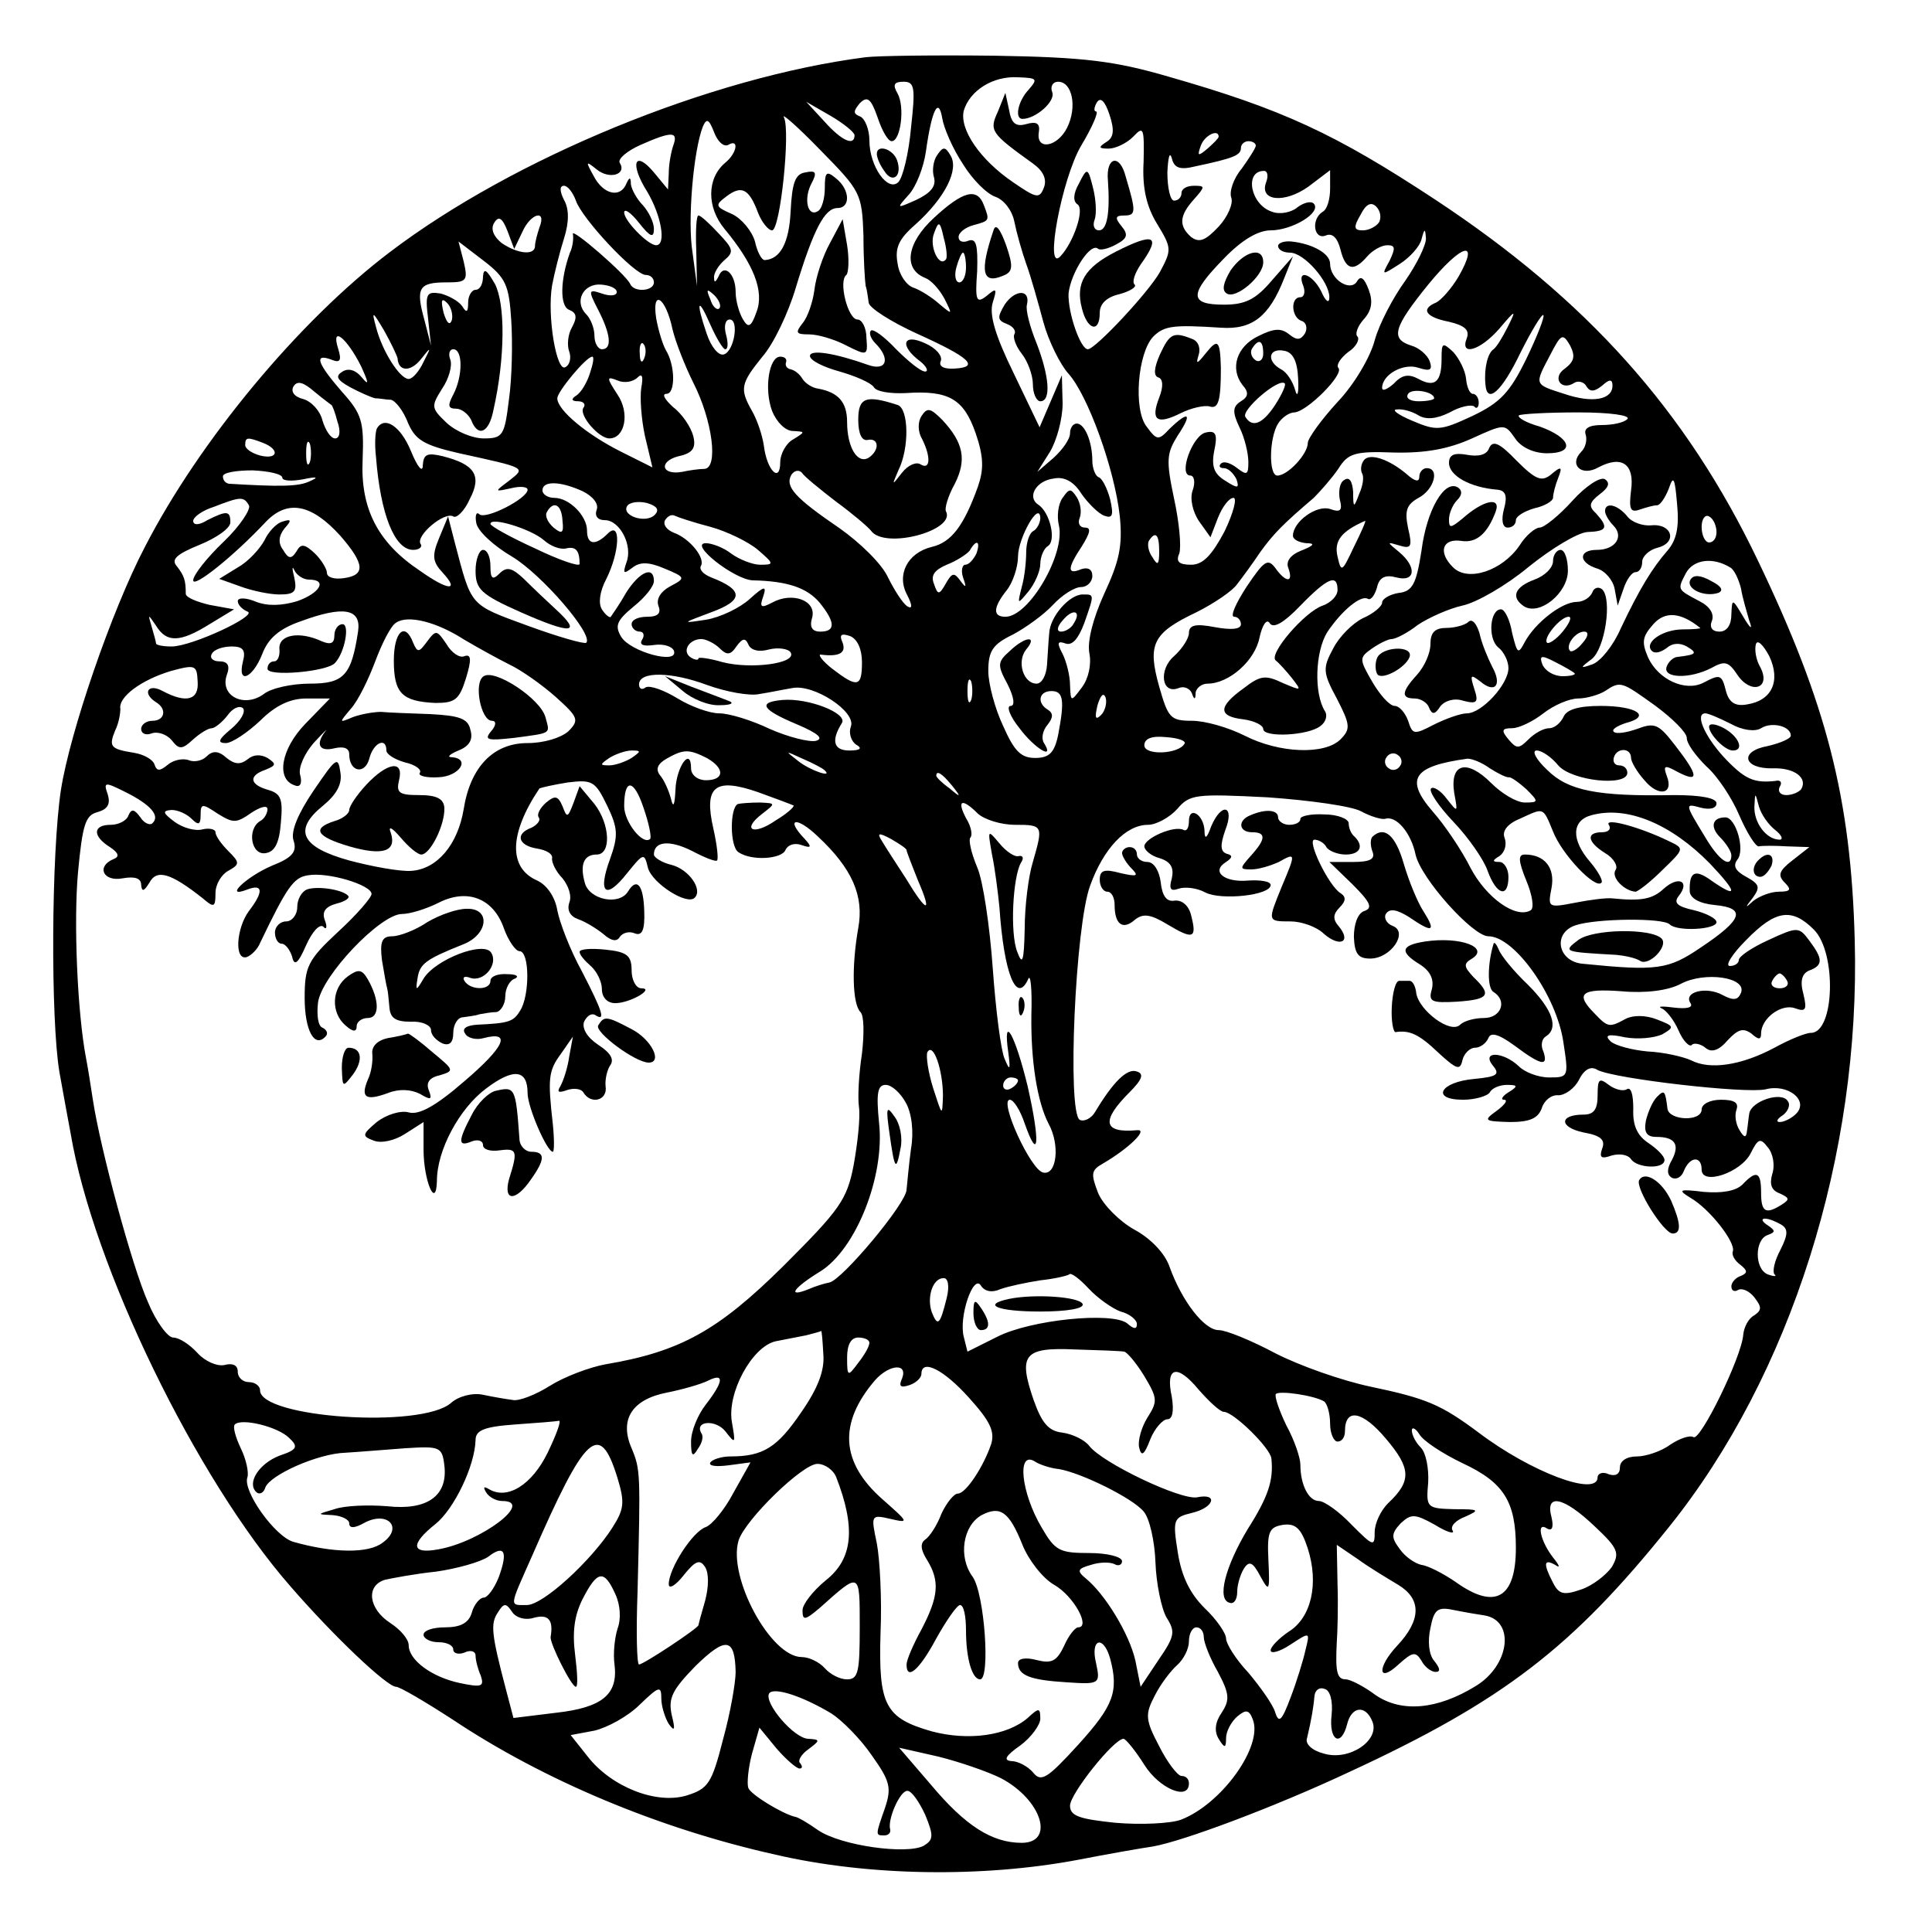 <?xml version="1.0" standalone="no"?>
<!DOCTYPE svg PUBLIC "-//W3C//DTD SVG 20010904//EN"
 "http://www.w3.org/TR/2001/REC-SVG-20010904/DTD/svg10.dtd">
<svg version="1.0" xmlns="http://www.w3.org/2000/svg"
 width="260pt" height="260pt" viewBox="0 0 260 260"
 preserveAspectRatio="xMidYMid meet">
<g transform="translate(0,260) scale(0.1,-0.1)"
fill="#000000" stroke="none">
<path d="M1165 2523 c-210 -27 -474 -136 -640 -262 -123 -93 -257 -255 -330
-397 -45 -86 -101 -250 -113 -327 -13 -85 -14 -309 -2 -380 6 -34 13 -71 15
-82 30 -179 169 -465 296 -610 59 -68 130 -135 142 -135 5 0 39 -20 76 -44
123 -82 278 -147 435 -182 125 -29 278 -31 406 -7 41 8 87 16 101 18 41 7 166
54 264 100 208 96 301 168 431 330 164 204 258 501 250 790 -5 191 -38 318
-130 510 -97 203 -231 352 -434 486 -135 89 -206 122 -360 166 -72 21 -113 26
-232 28 -80 1 -158 0 -175 -2z m219 -44 c-14 -15 -19 -39 -8 -39 18 0 45 24
40 36 -3 8 1 14 8 14 19 0 26 -34 12 -62 -13 -26 -42 -31 -38 -6 2 12 -3 15
-17 11 -14 -4 -20 1 -23 19 l-5 23 -10 -25 c-12 -26 -10 -29 47 -70 14 -10 19
-21 15 -32 -6 -16 -10 -15 -42 7 -44 30 -72 71 -66 96 8 27 39 47 73 45 26 -1
27 -2 14 -17z m-158 -51 c-3 -34 -11 -67 -17 -73 -14 -14 -39 21 -39 56 0 15
-6 29 -12 32 -10 4 -10 7 -1 18 10 10 15 7 24 -19 6 -18 14 -32 19 -32 12 0
18 46 8 64 -7 12 -5 16 8 16 15 0 16 -8 10 -62z m263 -19 c-11 -7 -11 -9 3 -9
9 0 24 7 33 16 14 15 15 12 14 -34 -2 -35 4 -60 18 -83 20 -33 20 -35 4 -65
-15 -27 -87 -104 -97 -104 -10 0 -27 49 -26 75 3 28 30 70 40 60 3 -2 13 0 24
6 15 8 17 13 7 25 -9 11 -8 14 4 14 16 0 16 5 2 52 -8 32 -27 27 -24 -5 3 -43
-1 -67 -12 -67 -6 0 -9 6 -6 14 3 8 2 27 -2 43 -7 28 -8 28 -19 6 -8 -14 -8
-24 -2 -28 10 -6 -5 -51 -23 -70 -22 -23 2 105 28 149 15 25 24 46 20 46 -3 0
-3 5 1 12 5 8 11 2 17 -16 7 -21 6 -31 -4 -37z m-339 9 c0 -15 -17 -8 -41 19
l-24 26 33 -19 c17 -10 32 -22 32 -26z m146 -39 c13 -21 32 -40 44 -44 11 -4
22 -18 25 -33 3 -15 10 -40 16 -57 6 -16 16 -52 23 -78 7 -26 23 -58 34 -70
26 -29 62 -128 69 -192 4 -40 -1 -61 -21 -104 -15 -33 -23 -64 -20 -80 3 -15
-1 -34 -10 -46 -15 -20 -15 -20 -16 3 0 13 -5 32 -10 42 -8 15 -7 18 4 14 9
-3 17 6 25 27 14 40 14 39 -2 39 -18 0 -44 -30 -45 -52 -1 -10 -2 -29 -3 -43
-1 -14 -7 -25 -14 -25 -18 0 -27 30 -14 46 16 19 -1 18 -22 -2 -17 -15 -17
-19 -3 -45 9 -18 10 -29 4 -29 -6 0 -1 -14 12 -30 20 -27 48 -44 33 -20 -4 6
-2 17 5 25 7 9 8 15 0 20 -15 9 -12 25 5 25 16 0 18 -12 9 -59 -5 -24 -12 -31
-31 -31 -19 0 -28 9 -43 43 -11 23 -20 57 -20 74 0 27 6 36 33 49 17 9 42 27
54 40 12 13 29 24 38 24 8 0 15 7 15 15 0 9 -6 12 -15 9 -19 -8 -19 1 1 31 11
18 13 25 4 25 -7 0 -10 6 -7 13 3 8 1 20 -4 28 -8 12 -10 12 -19 -1 -6 -8 -8
-25 -5 -37 9 -38 -40 -123 -72 -123 -17 0 -17 12 2 36 8 10 15 31 15 45 0 25
29 76 30 52 0 -6 -4 -15 -10 -18 -5 -3 -9 -16 -9 -28 0 -12 -2 -33 -6 -47 -6
-24 -6 -24 9 -6 9 11 16 28 16 37 0 10 5 21 10 24 12 7 3 46 -13 56 -15 10 -3
32 21 35 14 3 27 -4 37 -20 9 -13 23 -27 31 -30 11 -4 13 0 8 22 -4 15 -11 29
-16 30 -4 2 -8 12 -8 22 0 25 -10 50 -21 50 -5 0 -9 -6 -9 -13 0 -8 -10 -22
-22 -33 l-22 -19 17 27 c9 15 17 44 17 65 l-1 38 -15 -35 -15 -35 -35 73 c-25
51 -33 79 -28 95 6 19 5 20 -8 9 -14 -11 -16 -7 -13 33 1 35 -1 45 -12 41 -7
-3 -13 -1 -13 5 0 6 9 13 20 16 22 6 22 6 14 27 -9 24 -28 19 -67 -17 -37 -34
-42 -69 -12 -81 8 -3 19 -15 26 -28 11 -22 11 -22 -7 -7 -10 9 -26 19 -35 22
-9 3 -19 17 -21 32 -4 21 1 33 24 53 40 36 59 74 47 93 -7 12 -10 12 -18 0 -5
-7 -7 -21 -4 -30 3 -12 -5 -21 -24 -30 -27 -12 -27 -12 -10 7 10 11 20 37 23
58 8 57 17 74 22 45 2 -13 14 -41 28 -62z m-134 -96 c0 -32 2 -62 3 -68 2 -5
3 -16 4 -22 0 -7 30 -26 65 -42 71 -32 85 -45 51 -47 -15 -1 -22 3 -19 10 3 7
-7 18 -21 24 -30 14 -35 -3 -7 -24 9 -7 12 -14 7 -14 -6 0 -23 14 -39 30 -16
17 -31 28 -34 25 -3 -3 0 -11 6 -17 21 -21 15 -38 -10 -29 -45 16 -78 21 -78
12 0 -6 18 -15 40 -21 21 -6 42 -15 46 -21 3 -6 22 -9 43 -8 58 4 78 -8 94
-54 11 -32 11 -49 3 -72 -19 -53 -36 -75 -62 -81 -33 -8 -48 -38 -33 -65 7
-14 7 -19 0 -15 -6 4 -17 21 -26 39 -8 18 -38 47 -65 66 -60 41 -74 56 -65 72
4 6 10 7 14 3 3 -5 24 -22 46 -39 22 -16 43 -34 47 -39 18 -26 115 0 101 26
-2 4 3 21 12 37 16 32 12 55 -17 86 -16 16 -20 17 -28 5 -5 -8 -5 -21 1 -31
12 -24 11 -42 -2 -34 -6 4 -17 -1 -25 -11 -14 -18 -14 -18 -5 3 15 30 14 83
-1 88 -43 14 -53 10 -53 -20 0 -19 5 -29 13 -27 15 3 16 -14 1 -24 -15 -9 -29
14 -29 48 0 27 -12 40 -39 45 -8 1 -17 7 -21 13 -4 7 -11 12 -16 13 -5 1 -8 5
-6 10 1 4 -2 7 -8 7 -15 0 -22 -43 -11 -73 6 -15 18 -27 28 -27 17 -1 17 -1 1
-11 -10 -5 -18 -20 -18 -31 0 -29 -18 -11 -22 22 -2 14 -9 35 -16 47 -17 30
-15 37 14 73 15 17 35 59 45 93 24 79 39 107 56 107 18 0 17 25 -2 40 -13 11
-15 8 -15 -13 0 -14 -4 -28 -9 -31 -14 -9 -20 16 -9 37 8 15 6 18 -8 15 -14
-2 -18 -14 -20 -52 -2 -43 -14 -65 -35 -66 -4 0 -10 11 -13 25 -4 14 -18 31
-31 37 -23 10 -23 12 -7 24 20 15 30 10 42 -22 5 -13 14 -24 19 -24 11 0 25
134 16 152 -4 7 18 -12 49 -44 54 -55 56 -58 58 -115z m-182 122 c15 9 12 -11
-4 -24 -25 -21 -25 -60 -1 -89 39 -47 54 -84 43 -112 -7 -20 -11 -22 -18 -10
-5 8 -10 25 -10 37 0 25 -16 39 -23 21 -4 -8 -6 -9 -6 -2 -1 6 6 17 14 24 13
11 12 15 -8 36 -12 13 -24 24 -27 24 -3 0 -4 -21 -3 -47 l1 -48 -6 45 c-7 42
1 137 14 170 5 11 8 10 15 -8 5 -13 13 -20 19 -17z m-74 -1 c-3 -9 -6 -25 -6
-37 l-1 -22 -19 23 c-26 31 -33 12 -9 -26 19 -32 26 -72 12 -72 -11 0 -43 33
-43 44 0 6 9 0 20 -14 15 -19 20 -21 20 -8 0 9 -7 23 -15 32 -8 8 -15 21 -16
28 0 10 -2 10 -6 1 -8 -20 -31 -15 -44 10 -11 20 -11 21 4 9 17 -14 41 -7 31
9 -3 5 10 16 28 24 43 19 51 18 44 -1z m734 12 c0 -2 -7 -9 -15 -16 -13 -11
-14 -10 -9 4 5 14 24 23 24 12z m50 -12 c0 -3 -9 -17 -19 -31 -11 -13 -17 -31
-14 -39 3 -8 -5 -26 -17 -39 -18 -19 -26 -22 -37 -14 -17 15 -16 29 4 51 15
17 15 18 0 18 -10 0 -17 -4 -17 -10 0 -5 -4 -10 -10 -10 -5 0 -9 17 -9 38 1
20 3 29 6 19 3 -13 11 -16 31 -11 52 11 62 15 62 25 0 5 5 9 10 9 6 0 10 -3
10 -6z m14 -49 c-10 -26 25 -29 57 -6 l29 22 0 -25 c0 -14 -4 -28 -10 -31 -16
-10 -12 -38 4 -32 9 4 16 -3 20 -19 7 -28 18 -30 36 -9 7 8 19 15 27 15 11 0
11 -4 3 -21 -11 -20 -11 -20 14 -4 14 9 27 24 29 33 4 15 5 15 6 1 0 -9 -12
-34 -28 -57 -16 -22 -35 -58 -41 -80 -6 -23 -28 -60 -50 -83 -22 -24 -40 -49
-40 -55 0 -15 -27 -44 -41 -44 -12 0 -11 51 1 70 5 8 15 15 22 15 17 1 68 52
59 60 -3 4 3 13 13 21 11 7 16 17 13 21 -4 3 0 14 8 23 11 12 13 24 7 40 -6
16 -11 20 -16 11 -9 -14 -36 3 -36 24 0 14 -24 27 -52 30 -10 1 -18 -2 -18 -6
0 -5 7 -9 16 -9 19 0 53 -39 53 -60 0 -9 -5 -6 -11 8 -12 24 -34 31 -24 7 3
-8 1 -15 -4 -15 -14 0 -12 -28 2 -32 6 -2 8 -10 4 -17 -6 -9 -11 -9 -21 -1
-11 9 -21 8 -41 -2 -30 -14 -39 -44 -22 -66 9 -10 8 -16 -2 -22 -11 -7 -12
-14 -2 -35 7 -14 12 -35 12 -47 0 -17 -2 -18 -15 -8 -9 7 -18 10 -22 6 -3 -3
-2 -6 4 -6 6 0 13 -7 17 -15 4 -12 2 -13 -15 -2 -15 9 -19 19 -15 40 5 23 2
28 -11 25 -18 -3 -38 -58 -21 -58 5 0 7 -9 3 -20 -4 -11 0 -29 9 -42 l15 -21
10 26 c6 15 15 27 21 27 5 0 0 -20 -12 -45 -17 -32 -29 -45 -45 -45 -16 0 -21
4 -16 15 3 9 0 42 -7 74 -11 52 -10 61 5 85 20 30 15 34 -11 9 -15 -16 -17
-16 -31 3 -18 23 -12 99 9 121 15 15 28 16 91 12 42 -3 65 15 85 66 l12 30
-28 -32 c-22 -26 -36 -33 -65 -33 -47 0 -47 14 0 62 24 25 46 38 63 38 29 0
69 24 58 36 -4 4 -14 1 -22 -5 -8 -7 -24 -10 -34 -6 -29 9 -38 55 -11 55 5 0
6 -7 3 -15z m-929 -25 c8 -24 79 -100 94 -100 6 0 11 -4 11 -10 0 -12 -27 -14
-32 -2 -6 13 -80 77 -77 67 1 -5 0 -17 -4 -25 -13 -36 -14 -72 -1 -77 10 -4
11 -10 4 -23 -6 -10 -7 -25 -4 -33 3 -8 1 -18 -5 -21 -12 -8 -25 69 -18 110 3
16 10 44 16 63 7 22 7 40 0 52 -6 12 -6 19 0 19 5 0 12 -9 16 -20z m1081 -29
c-4 -6 -14 -11 -22 -11 -12 0 -13 4 -3 21 7 14 14 18 21 11 6 -6 7 -15 4 -21z
m-1153 -13 c11 25 33 31 23 6 -3 -9 -6 -20 -6 -25 0 -13 -23 -11 -45 4 -11 9
-15 19 -10 27 6 10 11 7 18 -11 l9 -24 11 23z m570 -37 c-9 -12 -23 18 -16 35
6 17 8 17 13 -6 4 -14 5 -27 3 -29z m-585 -82 c2 -30 1 -78 -3 -106 -6 -49 -8
-53 -34 -53 -15 0 -37 9 -50 21 -21 20 -21 22 -6 46 9 13 14 31 11 39 -3 8 -1
14 4 14 13 0 13 -36 0 -61 -8 -15 -7 -19 4 -19 7 0 16 -7 20 -15 9 -24 24 -18
30 13 16 71 16 143 2 170 -11 19 -15 22 -16 10 0 -10 -4 -18 -10 -18 -5 0 -10
-8 -10 -17 0 -13 -2 -15 -8 -5 -5 7 -18 14 -29 17 -19 3 -21 0 -17 -33 l4 -37
-9 35 c-12 43 -7 50 30 50 27 0 29 2 23 28 l-7 27 34 -26 c30 -23 34 -33 37
-80z m1275 59 c-10 -17 -24 -32 -30 -35 -22 -9 -14 -20 17 -26 21 -5 28 -11
24 -22 -10 -25 18 -17 44 13 22 26 23 26 11 2 -7 -14 -15 -27 -19 -30 -8 -5
-13 -26 -11 -47 2 -28 22 -10 47 42 15 30 29 53 31 51 2 -2 -8 -28 -23 -59
-22 -45 -35 -59 -73 -77 -43 -20 -48 -20 -81 -6 -19 8 -28 15 -20 15 8 1 21
-3 29 -8 10 -6 24 -5 42 4 14 8 29 11 33 8 3 -4 6 -1 6 5 0 7 -4 12 -8 12 -4
0 -8 9 -9 20 -1 11 -9 27 -17 36 -15 14 -16 13 -16 -9 0 -31 -9 -39 -31 -27
-13 7 -22 6 -33 -6 -9 -8 -16 -11 -16 -6 0 18 29 34 49 27 16 -5 19 -3 15 9
-3 8 -14 18 -25 21 -28 9 -24 24 23 82 45 55 70 62 41 11z m-663 12 c0 -11 -4
-20 -9 -20 -5 0 -7 9 -4 20 3 11 7 20 9 20 2 0 4 -9 4 -20z m-470 -33 c0 -5
-9 -6 -20 -2 -18 6 -19 5 -5 -22 17 -33 19 -53 5 -53 -5 0 -10 8 -10 18 0 10
-5 23 -11 29 -17 17 -4 42 20 40 12 -1 21 -5 21 -10z m138 -22 c-3 -3 -9 2
-12 12 -6 14 -5 15 5 6 7 -7 10 -15 7 -18z m-360 -16 c-3 -8 -7 -3 -11 10 -4
17 -3 21 5 13 5 -5 8 -16 6 -23z m297 -12 c4 -17 17 -50 28 -72 26 -51 34
-115 15 -116 -7 0 -21 -2 -30 -4 -28 -5 -32 14 -5 21 19 4 24 11 20 27 -3 12
-15 30 -27 39 -11 10 -16 18 -9 18 12 0 12 38 -1 59 -4 7 -10 26 -13 43 -6 40
13 28 22 -15z m71 -27 c4 0 4 9 1 20 -3 11 -1 20 5 20 13 0 6 -43 -8 -47 -7
-2 -17 10 -23 28 -15 44 -12 51 5 12 8 -18 17 -33 20 -33z m-441 -12 c1 -18
17 -19 31 -2 14 18 15 18 4 -3 -6 -13 -15 -23 -20 -23 -12 0 -36 38 -44 70 -6
22 -5 22 11 -5 9 -16 17 -33 18 -37z m-49 -11 c10 -22 11 -27 1 -15 -8 10 -18
13 -26 8 -10 -6 -8 -11 10 -21 13 -7 29 -14 34 -15 6 0 15 -2 21 -2 6 -1 17
-15 23 -31 10 -23 21 -30 69 -41 91 -20 90 -19 67 -37 -20 -15 -20 -15 3 -10
12 3 22 2 22 -2 0 -12 -57 -41 -65 -33 -4 4 -6 -2 -4 -12 2 -11 24 -31 48 -45
40 -24 110 -105 100 -116 -3 -2 -38 8 -79 23 -79 29 -75 25 -98 112 l-9 35
-12 -29 c-10 -24 -9 -32 5 -47 23 -25 7 -24 -31 3 -57 38 -80 84 -77 149 2 52
-1 62 -28 92 -33 38 -38 52 -14 43 12 -5 14 -1 9 15 -10 32 12 14 31 -24z
m1620 -3 c-18 -12 -5 -31 13 -19 5 3 13 1 16 -5 5 -8 11 -7 21 1 10 9 14 9 14
0 0 -19 -27 -24 -65 -11 -41 13 -40 12 -19 52 15 29 17 30 27 13 7 -14 6 -21
-7 -31z m-1239 14 c-3 -8 -6 -5 -6 6 -1 11 2 17 5 13 3 -3 4 -12 1 -19z m833
6 c0 -8 -5 -12 -10 -9 -6 4 -8 11 -5 16 9 14 15 11 15 -7z m47 -34 c1 -19 -1
-26 -4 -15 -3 11 -11 24 -19 28 -20 11 -17 29 4 25 12 -2 18 -14 19 -38z
m-953 8 c-4 -13 -12 -26 -18 -30 -8 -5 -7 -8 2 -8 7 0 11 -4 7 -9 -6 -10 21
-41 35 -41 21 0 28 34 11 59 -15 23 -15 25 0 19 9 -4 21 -2 27 4 6 6 8 2 5
-14 -2 -13 0 -42 5 -65 l10 -42 -42 21 c-46 23 -86 56 -86 72 0 9 39 56 47 56
3 0 1 -10 -3 -22z m-348 -43 c1 0 5 -10 8 -22 5 -14 3 -23 -3 -23 -6 0 -13 11
-17 24 -3 13 -15 26 -26 29 -12 3 -17 10 -13 17 5 8 13 6 28 -7 12 -10 23 -18
23 -18z m1270 0 c-17 -26 -31 -31 -40 -16 -6 9 45 53 53 45 2 -2 -4 -15 -13
-29z m214 9 c0 -2 -9 -4 -21 -4 -11 0 -18 4 -14 10 5 8 35 3 35 -6z m260 -28
c-5 -5 -20 -8 -35 -8 -17 0 -24 -5 -21 -13 2 -7 0 -17 -6 -23 -17 -17 0 -34
23 -21 32 17 49 4 44 -31 -3 -25 -1 -30 11 -26 9 3 19 6 24 6 4 0 11 10 16 23
6 18 8 14 11 -22 3 -31 -1 -48 -13 -62 -20 -23 -37 -50 -63 -105 -10 -23 -27
-44 -38 -48 -17 -6 -17 -5 -1 7 18 14 28 81 14 94 -5 4 -11 2 -13 -4 -3 -7
-12 -13 -21 -13 -20 0 -56 -28 -70 -54 -9 -17 -10 -16 -17 12 -3 18 -10 32
-15 32 -15 0 -18 -39 -4 -51 8 -6 14 -19 14 -28 0 -22 -36 -61 -56 -61 -8 0
-28 -7 -44 -15 -27 -14 -29 -14 -35 5 -4 11 -12 20 -18 20 -7 0 -20 15 -30 32
-18 31 -18 33 -1 45 10 7 22 13 27 13 5 0 21 8 35 19 15 10 42 22 60 26 19 4
59 27 89 52 31 25 66 46 79 47 27 1 29 6 12 25 -11 10 -9 15 5 26 12 9 14 15
7 20 -6 4 -26 -9 -44 -29 -18 -20 -38 -36 -44 -36 -6 0 -19 -11 -27 -24 -23
-34 -70 -50 -90 -29 -20 20 -14 39 12 35 20 -3 35 10 46 40 7 20 -17 15 -45
-10 -16 -13 -18 -13 -18 -1 0 8 5 20 11 26 7 7 7 13 1 17 -18 11 -42 -30 -49
-85 -7 -45 -12 -55 -31 -57 -12 -2 -22 -8 -22 -13 0 -5 -12 -15 -26 -21 -14
-7 -32 -25 -40 -41 -14 -26 -14 -32 5 -67 18 -35 19 -41 5 -55 -21 -21 -82
-19 -129 5 -22 11 -53 20 -71 20 -29 0 -32 4 -44 46 -16 57 -9 72 50 100 24
12 49 29 55 38 7 9 21 28 31 43 18 25 31 38 72 73 9 9 24 26 33 39 13 21 22
24 75 22 43 -1 74 5 105 19 44 20 44 20 58 0 8 -12 25 -20 43 -20 39 0 32 21
-10 36 -18 5 -30 12 -28 15 3 2 39 4 80 4 43 0 71 -4 66 -9z m-1836 -32 c23
-9 20 -23 -4 -17 -11 3 -20 9 -20 14 0 11 3 11 24 3z m63 -26 c-3 -7 -5 -2 -5
12 0 14 2 19 5 13 2 -7 2 -19 0 -25z m-37 -21 c0 -4 12 -5 28 -2 19 4 22 3 8
-3 -15 -7 -41 -7 -108 -3 -5 1 -8 5 -8 10 0 5 18 8 40 8 22 -1 40 -5 40 -10z
m404 -18 c14 -7 22 -17 19 -25 -3 -8 1 -14 11 -14 20 0 38 -34 29 -57 -5 -15
-4 -16 8 -7 10 8 22 8 43 -1 29 -12 29 -13 8 -24 -13 -7 -19 -17 -16 -26 4
-10 0 -15 -15 -15 -12 0 -21 -4 -21 -10 0 -5 5 -10 11 -10 5 0 7 -5 3 -11 -4
-7 2 -9 16 -7 13 2 25 -2 27 -8 6 -19 -59 -1 -71 19 -9 15 -6 22 17 41 15 12
27 27 27 34 0 21 -19 13 -37 -15 -9 -16 -19 -30 -21 -33 -1 -2 -7 2 -12 10 -5
8 -3 24 6 41 18 36 20 79 2 61 -17 -17 -28 -15 -28 4 0 20 -24 44 -44 44 -9 0
-16 5 -16 10 0 13 23 13 54 -1z m-449 -19 c3 -5 -12 -28 -34 -49 -23 -22 -41
-45 -41 -52 0 -11 55 33 98 79 29 30 61 24 100 -19 33 -38 34 -53 5 -57 -13
-2 -23 1 -23 7 0 5 -7 17 -16 26 -14 13 -19 14 -25 3 -7 -11 -11 -10 -18 2 -7
9 -6 19 2 29 10 11 9 13 -3 9 -8 -2 -19 -14 -24 -25 -6 -11 -21 -28 -35 -36
l-26 -16 28 -10 c16 -6 40 -11 53 -11 21 0 24 4 20 23 -3 12 -3 16 0 10 3 -7
12 -13 20 -13 25 0 15 -18 -16 -29 -20 -6 -39 -7 -55 -1 -14 6 -25 6 -25 1 0
-5 6 -11 13 -14 15 -5 -75 -47 -102 -47 -12 0 -21 2 -21 4 0 2 -3 13 -6 23 -5
17 -5 17 6 1 14 -23 32 -23 72 2 l33 20 -33 6 c-17 4 -32 10 -32 15 0 18 -2
24 -12 37 -8 9 -1 16 31 29 22 9 41 22 41 30 0 16 -5 16 -31 3 -11 -7 -19 -7
-19 -1 0 5 12 14 28 19 36 14 40 14 47 2z m546 -13 c-12 -12 -45 -1 -37 12 3
5 15 7 27 4 13 -4 17 -9 10 -16z m-124 -8 c2 -17 -1 -18 -12 -9 -8 7 -12 16
-9 21 9 16 20 10 21 -12z m199 -8 c22 -6 51 -20 64 -31 22 -19 22 -20 3 -20
-10 0 -28 7 -39 15 -10 8 -26 14 -34 14 -24 0 38 -49 63 -50 47 -1 73 -10 90
-30 21 -26 22 -39 1 -39 -11 0 -15 6 -11 19 6 23 -27 35 -54 20 -15 -8 -17 -6
-12 8 5 15 2 15 -18 -3 -13 -12 -40 -25 -59 -28 -33 -5 -33 -5 7 10 44 16 44
30 0 47 -10 4 -16 10 -14 15 7 10 -14 37 -36 45 -10 4 -15 11 -12 17 4 6 9 8
13 6 4 -2 25 -9 48 -15z m1354 -7 c0 -8 -4 -14 -10 -14 -5 0 -10 9 -10 21 0
11 5 17 10 14 6 -3 10 -13 10 -21z m-1578 -11 c9 -8 22 -13 30 -11 13 3 18 -3
18 -21 0 -4 -27 5 -60 21 -33 15 -60 30 -60 33 0 10 55 -7 72 -22z m828 -15
c0 -18 -2 -20 -9 -8 -6 8 -7 18 -5 22 9 14 14 9 14 -14z m-246 -3 c-4 -8 -10
-15 -15 -15 -4 0 -6 -8 -3 -17 5 -14 4 -15 -4 -4 -8 11 -11 10 -19 -4 -9 -16
-11 -16 -16 -1 -5 12 1 19 17 26 13 5 27 14 31 19 9 16 15 13 9 -4z m1015 -19
c5 -3 11 -16 14 -28 2 -13 8 -32 11 -43 5 -13 2 -12 -8 5 -15 25 -15 25 -16 3
0 -14 -6 -23 -16 -23 -10 0 -14 6 -10 15 3 9 -3 19 -17 26 -30 16 -30 15 -18
38 10 18 36 22 60 7z m-1847 -85 c-9 -60 -19 -71 -65 -71 -24 0 -52 -6 -62
-14 -26 -19 -59 -3 -50 25 5 13 2 19 -10 19 -9 0 -13 5 -10 10 3 6 15 10 27
10 15 0 19 -5 15 -20 -8 -32 13 -23 26 10 8 21 23 34 52 44 57 21 81 17 77
-13z m963 10 c-3 -6 -11 -11 -17 -11 -6 0 -6 6 2 15 14 17 26 13 15 -4z m843
-6 c2 -1 -9 -2 -23 -2 -28 0 -53 -18 -42 -29 4 -4 12 -2 20 4 8 7 18 7 27 2
15 -9 13 -11 -12 -14 -6 0 -13 -7 -15 -13 -6 -16 31 -17 60 -2 18 10 23 9 35
-9 18 -27 46 -19 31 10 -6 10 -8 24 -6 31 2 7 10 -1 18 -16 16 -34 3 -60 -30
-65 -16 -3 -24 3 -28 17 -6 24 -8 24 -31 12 -24 -12 -60 4 -74 34 -9 21 -8 28
7 45 16 18 37 16 63 -5z m-1663 -16 c17 -10 44 -25 60 -33 17 -8 45 -28 63
-44 30 -27 32 -31 17 -46 -10 -9 -33 -16 -55 -16 -46 0 -77 -32 -86 -89 -8
-48 -36 -81 -71 -83 -15 -1 -53 6 -83 14 -65 18 -76 41 -35 74 18 15 26 29 23
45 -3 22 -6 19 -36 -25 -21 -31 -31 -55 -27 -67 5 -15 -1 -23 -29 -34 -35 -15
-66 -45 -33 -32 21 8 22 -3 2 -29 -17 -23 -20 -67 -3 -62 6 2 15 11 18 19 36
75 45 88 64 91 27 5 86 -13 86 -25 0 -5 -20 -28 -45 -51 -41 -38 -45 -47 -45
-89 0 -43 13 -68 28 -52 4 4 2 9 -4 12 -6 2 -8 17 -6 34 5 36 84 119 113 119
11 0 33 7 49 15 39 20 74 6 88 -34 6 -17 16 -31 21 -31 14 0 14 -60 1 -80 -9
-15 -15 -17 -58 -19 -14 -1 -21 -5 -16 -12 3 -6 15 -9 25 -6 38 10 28 -12 -26
-58 -38 -33 -61 -46 -75 -42 -11 3 -30 -3 -43 -13 -20 -17 -20 -19 -4 -25 10
-4 28 0 42 9 l25 16 0 -37 c0 -42 17 -82 18 -42 0 41 30 97 66 124 37 28 56
26 56 -6 0 -19 26 -79 34 -79 2 0 2 17 0 37 -7 62 -6 72 11 95 l16 23 -5 -27
c-2 -15 -8 -33 -12 -40 -5 -8 -2 -9 9 -5 9 3 19 2 22 -3 10 -17 33 -11 30 8
-1 9 2 22 6 28 6 8 1 17 -16 28 -15 10 -22 22 -19 31 4 8 10 12 15 9 14 -9 11
3 -18 59 -16 29 -30 66 -33 82 -3 18 -14 34 -27 40 -39 17 -38 63 3 124 2 1
19 5 38 8 33 4 37 2 53 -31 15 -31 15 -41 4 -72 -17 -46 -6 -56 23 -19 22 27
23 28 28 7 6 -21 53 -51 63 -40 11 11 -8 38 -31 44 -13 3 -24 10 -24 14 0 18
21 20 51 5 17 -9 32 -15 34 -13 2 2 0 21 -5 43 -13 57 2 69 60 49 25 -9 46
-17 48 -18 1 -2 -9 -11 -24 -20 -30 -21 -47 -13 -18 9 18 14 18 14 -3 15 -13
0 -26 -1 -30 -2 -11 -5 -11 -58 1 -65 18 -12 58 -9 63 3 3 7 12 10 21 7 14 -5
15 -3 5 8 -27 28 -11 31 18 3 46 -43 62 -80 54 -123 -9 -51 -8 -102 3 -113 5
-5 5 -30 2 -56 -4 -26 -6 -58 -4 -72 2 -14 -2 -49 -7 -77 -9 -48 -19 -61 -95
-137 -87 -86 -138 -115 -239 -132 -22 -4 -56 -17 -75 -29 -19 -12 -42 -21 -50
-19 -8 1 -26 4 -40 7 -14 3 -33 -2 -43 -11 -40 -35 -257 -20 -257 17 0 6 -7
11 -15 11 -8 0 -15 6 -15 14 0 9 -7 12 -18 9 -10 -2 -26 5 -36 16 -11 12 -25
21 -33 21 -7 0 -23 21 -34 48 -21 47 -64 206 -74 272 -3 20 -7 45 -9 55 -12
62 -17 185 -11 251 6 64 10 77 26 81 14 4 18 11 14 24 -6 17 -4 17 24 3 34
-17 47 -32 36 -42 -3 -3 -11 0 -16 8 -8 11 -12 12 -16 3 -2 -7 -13 -13 -24
-13 -24 0 -25 -15 -1 -30 12 -8 13 -13 5 -16 -24 -10 -14 -31 12 -26 17 3 25
0 25 -9 1 -10 4 -8 11 3 10 19 29 13 72 -21 15 -13 17 -12 17 7 0 12 8 25 17
30 16 9 16 11 0 27 -9 9 -17 20 -17 25 0 4 -8 6 -17 4 -10 -3 -27 2 -38 10
-16 12 -17 15 -4 16 8 0 20 -5 27 -12 9 -9 12 -8 12 5 0 16 2 16 23 2 21 -13
25 -13 45 1 12 8 22 11 22 5 0 -5 -4 -13 -10 -16 -18 -11 -12 -47 8 -43 12 2
18 14 20 41 3 32 0 39 -17 44 -25 7 -27 19 -4 27 15 6 15 8 3 16 -9 5 -19 5
-27 -2 -9 -7 -17 -7 -28 2 -11 10 -19 10 -27 2 -6 -6 -17 -8 -24 -5 -8 3 -21
0 -28 -6 -11 -9 -15 -9 -18 0 -2 7 -15 14 -28 16 -31 5 -34 8 -25 30 5 10 7
23 7 29 -3 16 28 39 68 51 33 9 35 8 36 -14 2 -25 -15 -30 -47 -13 -20 11 -28
-3 -9 -15 15 -9 12 -25 -5 -25 -8 0 -15 -5 -15 -11 0 -6 6 -9 14 -6 8 3 20 -1
27 -9 10 -13 14 -13 29 1 9 8 20 15 25 15 4 0 14 8 21 17 7 10 16 14 21 10 4
-5 -3 -17 -16 -28 -17 -14 -19 -19 -7 -19 8 0 29 14 46 30 21 21 41 30 62 30
l32 0 -33 -34 c-33 -34 -40 -75 -14 -83 7 -3 10 3 7 14 -3 10 6 29 18 43 13
14 20 21 16 16 -14 -18 -8 -28 12 -23 13 3 20 0 20 -8 0 -24 21 -28 27 -6 5
21 23 30 23 11 0 -5 11 -12 25 -16 14 -3 23 -10 20 -14 -3 -4 9 -7 25 -6 28 1
44 25 18 27 -7 0 -3 4 9 9 15 6 20 15 16 28 -3 15 -15 19 -54 21 -27 1 -57 2
-66 3 -10 0 -27 -3 -38 -7 -19 -8 -19 -8 -3 11 10 11 24 40 33 64 9 24 21 48
28 52 16 11 55 1 92 -23z m1478 11 c-9 -11 -19 -17 -21 -15 -6 6 18 35 29 35
5 0 1 -9 -8 -20z m-943 -41 c0 -34 -6 -35 -40 -9 -14 11 -20 20 -15 19 24 -3
34 2 29 16 -5 11 -2 13 10 9 10 -4 16 -18 16 -35z m970 26 c-7 -9 -15 -13 -17
-11 -7 7 7 26 19 26 6 0 6 -6 -2 -15z m-1162 -7 c10 -10 15 -10 23 2 8 11 12
12 16 3 3 -8 14 -11 28 -7 12 3 26 1 29 -4 9 -15 -54 -23 -92 -13 -17 5 -32 7
-32 5 0 -3 -5 -2 -10 1 -13 8 -3 25 14 25 6 0 18 -6 24 -12z m1151 -34 c2 -2
-5 -4 -16 -4 -12 0 -23 7 -27 15 -5 13 -2 14 17 4 12 -6 24 -13 26 -15z
m-1097 -28 c13 2 32 6 44 8 29 6 87 -32 79 -52 -3 -8 0 -19 7 -24 9 -5 6 -8
-9 -8 -21 0 -25 13 -10 37 8 13 -45 34 -80 31 -34 -3 -28 -13 20 -33 28 -12
36 -19 25 -22 -9 -2 -37 5 -62 16 -25 12 -55 21 -68 21 -13 0 -38 9 -56 20
-18 11 -37 18 -43 15 -5 -4 -9 -2 -9 4 0 18 44 17 92 -1 25 -9 57 -15 70 -12z
m285 -8 c-3 -7 -5 -2 -5 12 0 14 2 19 5 13 2 -7 2 -19 0 -25z m921 -8 c23 -17
42 -36 42 -43 0 -8 12 -24 26 -38 15 -13 35 -43 45 -67 10 -23 22 -42 26 -41
4 1 22 1 38 0 l30 -1 -23 -18 c-18 -14 -20 -20 -10 -30 9 -9 8 -12 -8 -12 -11
0 -26 -6 -34 -12 -12 -11 -12 -10 -1 4 10 14 9 18 -9 28 -15 8 -18 15 -12 23
11 13 -2 57 -16 57 -18 0 -21 -13 -7 -27 8 -8 15 -19 15 -24 0 -18 -16 -8 -35
24 -28 46 -28 46 -6 40 12 -3 21 -1 21 6 0 7 -21 11 -57 11 -104 -2 -143 6
-171 34 -15 14 -21 26 -14 26 7 0 20 -9 29 -20 18 -21 93 -29 93 -10 0 6 -5
10 -11 10 -6 0 -9 5 -7 11 4 13 23 13 23 -1 0 -5 8 -19 18 -30 19 -23 40 -19
30 6 -5 14 -3 15 15 5 29 -15 28 -5 -3 35 -23 30 -28 32 -52 23 -14 -5 -28 -7
-31 -4 -4 3 4 8 16 12 35 9 15 23 -34 23 -30 0 -46 -5 -50 -15 -4 -8 -12 -15
-19 -15 -8 0 -20 -7 -28 -15 -13 -13 -16 -13 -27 0 -10 12 -9 15 5 15 9 0 28
9 42 20 14 11 35 20 47 20 11 0 28 5 36 10 21 14 22 13 68 -20z m-746 -12 c-8
-8 -9 -4 -5 13 4 13 8 18 11 10 2 -7 -1 -18 -6 -23z m847 -12 c16 -9 33 -11
41 -6 14 9 40 3 40 -10 0 -4 -14 -10 -31 -14 -39 -7 -33 -31 7 -30 29 1 47
-13 38 -28 -3 -4 -12 -8 -20 -8 -8 0 -12 5 -9 11 4 6 1 10 -6 8 -29 -3 -41 2
-70 33 -26 29 -38 58 -24 58 4 0 18 -6 34 -14z m-735 -27 c-8 -14 -54 -16 -54
-2 0 9 10 13 29 11 16 -1 28 -5 25 -9z m-744 -19 c-8 -5 -22 -10 -30 -10 -13
0 -13 1 0 10 8 5 22 10 30 10 13 0 13 -1 0 -10z m101 0 c25 -14 24 -30 -1 -30
-11 0 -20 7 -20 16 0 30 -20 2 -21 -29 -1 -21 -3 -25 -6 -12 -3 11 -9 25 -15
32 -6 8 -3 15 9 22 23 13 30 13 54 1z m158 -16 c14 -12 -19 -1 -35 12 -18 14
-18 14 6 3 14 -6 27 -13 29 -15z m775 5 c-3 -5 -10 -7 -15 -3 -5 3 -7 10 -3
15 3 5 10 7 15 3 5 -3 7 -10 3 -15z m121 -3 c11 -7 23 -13 26 -12 3 0 13 -7
23 -16 17 -17 17 -18 -2 -18 -11 0 -31 12 -45 26 -33 33 -56 27 -50 -13 5 -27
5 -27 -10 -8 -8 11 -18 17 -21 14 -4 -3 10 -24 30 -45 20 -21 41 -51 46 -66
12 -33 28 -37 28 -8 0 11 -6 20 -12 20 -10 0 -10 2 0 8 7 5 10 15 7 24 -4 9 3
19 20 26 33 15 31 17 45 -17 12 -31 57 -78 65 -69 3 2 -4 15 -15 28 -26 30
-25 56 2 63 48 13 107 -12 159 -65 38 -40 38 -48 2 -23 -22 16 -30 12 -29 -15
1 -9 13 -16 34 -18 42 -4 38 -19 -19 -57 -44 -30 -59 -32 -159 -22 -34 3 -41
42 -9 52 28 9 117 10 126 1 10 -10 63 -7 63 3 0 5 -14 12 -30 16 -23 5 -28 10
-21 19 16 20 0 28 -20 10 -15 -14 -30 -17 -69 -13 -8 1 -31 -2 -51 -6 -36 -7
-36 -6 -31 20 5 27 -9 45 -36 45 -9 0 -9 -8 2 -35 8 -19 11 -37 6 -40 -20 -12
-60 17 -81 57 -12 24 -35 58 -51 76 -38 44 -26 61 47 71 6 0 19 -5 30 -13z
m-724 -23 c13 -16 12 -17 -3 -4 -10 7 -18 15 -18 17 0 8 8 3 21 -13z m-406
-72 c-10 -9 -35 23 -35 44 0 38 13 37 26 -2 7 -20 11 -39 9 -42z m957 37 c13
-7 27 -11 32 -10 15 5 35 -19 41 -48 7 -32 77 -110 98 -110 35 0 92 -80 101
-143 7 -46 7 -47 -19 -47 -15 0 -33 7 -41 15 -21 20 -51 21 -35 1 10 -12 6
-15 -25 -18 -46 -4 -59 -28 -15 -28 16 0 33 5 36 10 3 6 14 10 23 10 15 0 15
-2 2 -10 -8 -5 -11 -10 -6 -10 6 0 1 -7 -10 -15 -18 -13 -17 -14 18 -15 27 0
38 5 43 19 3 10 13 18 22 17 9 0 22 9 28 21 7 14 16 19 25 13 24 -12 199 -32
226 -26 30 8 59 -15 41 -33 -6 -6 -16 -11 -22 -11 -5 0 -4 4 4 9 7 5 11 14 7
19 -8 14 -50 0 -52 -17 -1 -6 -2 -17 -3 -23 -1 -10 -4 -9 -10 1 -5 8 -7 20 -4
28 3 9 -3 13 -21 13 -15 0 -26 -6 -26 -13 0 -17 -44 -15 -46 1 -3 24 -4 26
-14 16 -6 -6 -12 -20 -15 -32 -3 -16 1 -22 14 -22 25 0 32 -10 21 -31 -7 -12
-7 -20 0 -24 6 -3 13 1 16 9 8 20 24 21 24 2 0 -22 53 -4 66 22 10 20 13 21
23 8 7 -8 10 -24 6 -36 -4 -14 -1 -22 10 -26 13 -6 14 -8 3 -15 -22 -14 -28
-10 -28 16 0 28 -6 31 -25 11 -9 -9 -28 -12 -52 -10 -33 4 -36 3 -18 -8 26
-15 61 -60 57 -72 -2 -5 3 -13 10 -18 10 -8 10 -11 1 -15 -7 -2 -13 -9 -13
-14 0 -6 4 -8 9 -5 5 3 15 -1 22 -10 10 -13 10 -17 0 -24 -8 -4 -14 -16 -15
-26 -2 -30 -58 -144 -67 -138 -5 3 -19 -2 -31 -10 -12 -9 -33 -16 -45 -16 -14
0 -23 -6 -23 -15 0 -9 -6 -12 -15 -9 -8 4 -15 1 -15 -4 0 -27 -90 7 -160 60
-51 38 -70 46 -146 62 -38 8 -95 28 -128 45 -32 17 -66 31 -76 31 -19 0 -49
38 -66 85 -6 18 -25 38 -47 50 -20 11 -42 33 -49 49 -10 26 -10 31 6 40 36 21
62 47 46 45 -45 -4 -49 12 -10 51 17 17 20 25 10 28 -13 5 -32 -14 -56 -54 -5
-9 -15 -14 -21 -11 -17 11 -6 261 14 315 18 50 48 82 78 82 11 0 29 10 39 21
17 20 24 21 122 16 57 -4 114 -12 126 -19z m557 -25 c9 -7 11 -13 6 -13 -18 0
-35 23 -34 45 1 19 1 19 6 0 3 -11 13 -25 22 -32z m-1073 22 c9 -8 31 -15 50
-15 38 0 38 -1 24 -50 -6 -19 -11 -60 -11 -90 -1 -44 -3 -50 -10 -31 -10 25
-6 101 5 120 4 6 3 10 -3 9 -5 -2 -17 6 -26 17 -16 19 -16 19 -10 -15 4 -19 8
-51 10 -71 6 -89 23 -132 39 -96 3 6 5 -15 4 -48 -1 -63 8 -118 23 -147 16
-29 11 -70 -7 -66 -17 3 -60 98 -45 98 5 0 14 -14 20 -32 19 -54 21 -25 4 50
-17 70 -34 100 -26 45 3 -23 2 -25 -5 -8 -5 11 -12 66 -16 122 -4 56 -13 118
-21 136 -8 19 -12 37 -9 40 3 3 1 15 -6 26 -13 25 -5 27 16 6z m-96 -49 c0 -2
7 -20 15 -40 20 -46 13 -46 -16 2 -13 20 -28 43 -32 50 -7 11 -5 12 12 3 12
-7 21 -13 21 -15z m1221 -107 c31 -31 28 -139 -4 -139 -7 0 -29 -9 -49 -20
-45 -24 -87 -30 -112 -17 -11 5 -37 11 -59 12 -21 2 -44 8 -50 14 -8 8 -3 10
20 5 17 -3 39 -1 50 4 17 10 16 11 -7 20 -15 6 -32 6 -42 1 -22 -12 -24 -12
-42 7 -27 27 -18 34 36 30 33 -3 63 1 80 10 32 17 89 9 81 -12 -4 -10 -10 -11
-25 -3 -22 12 -53 4 -43 -11 4 -6 -5 -8 -22 -6 -15 2 -23 2 -17 -1 6 -2 17
-16 23 -30 6 -14 15 -23 18 -19 3 3 12 1 18 -4 8 -7 18 -4 30 10 14 15 21 17
32 9 10 -9 13 -8 13 0 0 21 28 41 46 34 14 -5 16 -2 11 19 -5 18 -2 28 8 32
19 7 18 16 0 40 -14 19 -16 19 -55 1 -22 -10 -40 -22 -40 -27 0 -4 -5 -8 -12
-8 -7 0 3 16 22 35 39 40 61 44 91 14z m-36 -69 c3 -5 -1 -10 -10 -10 -9 0
-13 5 -10 10 3 6 8 10 10 10 2 0 7 -4 10 -10z m-1136 -155 c-1 -28 -1 -27 -13
10 -7 22 -10 44 -8 49 8 14 21 -24 21 -59z m101 21 c0 -3 -4 -8 -10 -11 -5 -3
-10 -1 -10 4 0 6 5 11 10 11 6 0 10 -2 10 -4z m-151 -30 c8 -14 11 -39 7 -62
-3 -22 -5 -46 -6 -55 0 -18 -87 -122 -104 -125 -6 -1 -19 -5 -28 -9 -30 -12
-20 2 16 24 48 30 87 128 79 200 -4 40 -2 51 9 51 8 0 20 -11 27 -24z m1178
-164 c10 -6 9 -14 -1 -34 -8 -15 -11 -29 -8 -33 4 -3 -1 -3 -9 0 -18 7 -18 47
0 53 11 4 10 6 0 13 -8 5 -9 9 -4 9 6 0 15 -4 22 -8z m-889 -117 c12 -3 22
-11 22 -17 0 -7 -4 -7 -13 1 -20 16 -130 5 -175 -18 l-40 -20 -5 20 c-7 27 13
85 23 69 5 -8 15 -10 26 -5 11 4 35 9 54 12 19 2 36 6 39 8 2 3 14 -6 26 -19
12 -13 32 -27 43 -31z m-234 18 c-9 -36 -12 -39 -20 -19 -7 20 1 46 16 46 6 0
8 -11 4 -27z m-166 -75 c2 -22 -7 -46 -30 -79 -32 -47 -51 -59 -95 -59 -12 0
-24 -4 -27 -8 -3 -5 8 -6 24 -4 l30 4 -23 -41 c-12 -23 -29 -43 -37 -46 -18
-6 -50 -56 -50 -77 0 -7 9 -2 20 12 16 20 22 22 29 11 5 -8 5 -26 0 -45 -5
-17 -9 -32 -9 -33 0 -4 -74 -53 -80 -53 -3 0 -4 44 -2 98 4 160 4 164 -8 193
-17 39 1 66 48 75 20 4 45 11 55 16 22 11 21 -1 -3 -32 -11 -14 -20 -36 -20
-50 0 -19 2 -22 9 -10 6 8 8 17 5 21 -10 17 19 19 32 3 14 -18 14 -17 9 12 -7
39 27 102 59 109 11 2 30 6 41 8 11 3 20 5 20 6 1 0 2 -13 3 -31z m62 15 c0
-5 -7 -17 -15 -27 -14 -19 -15 -19 -15 7 0 17 5 27 15 27 8 0 15 -3 15 -7z
m343 -12 c4 -1 16 -15 27 -33 18 -30 18 -34 4 -56 -8 -13 -13 -31 -11 -40 3
-13 7 -10 15 11 6 15 17 27 23 27 7 0 9 11 6 30 -9 41 7 45 36 10 14 -16 29
-30 34 -30 13 0 63 -49 64 -63 3 -29 -4 -51 -32 -95 -30 -50 -42 -95 -24 -99
6 -2 10 5 10 15 0 9 4 23 9 31 7 11 12 9 22 -10 12 -22 13 -21 11 21 -2 39 1
45 20 48 16 2 24 -4 33 -32 15 -47 5 -93 -26 -112 -13 -9 -24 -20 -24 -25 0
-5 12 -2 27 8 26 17 26 17 20 -7 -3 -14 -12 -43 -20 -64 -12 -32 -16 -36 -21
-20 -3 10 -20 34 -36 53 -17 18 -30 39 -30 46 0 7 -13 26 -29 41 -20 20 -31
43 -36 75 -7 44 -6 47 19 53 30 7 36 27 7 21 -22 -4 -127 46 -145 69 -6 8 -22
16 -36 18 -19 2 -28 13 -39 44 -21 61 -13 71 55 68 33 -1 62 -2 67 -3z m-299
-36 c-5 -11 -2 -13 10 -9 9 3 16 10 16 15 0 21 30 6 64 -32 28 -31 35 -45 30
-62 -10 -30 -34 -67 -45 -67 -5 0 -15 -12 -22 -27 -6 -16 -16 -31 -22 -35 -7
-5 -6 -14 3 -28 17 -28 15 -49 -8 -93 -11 -20 -20 -41 -20 -47 0 -22 17 -8 40
35 14 25 28 45 32 45 5 0 8 -15 8 -34 0 -37 8 -66 19 -66 14 0 6 115 -10 138
-20 27 -13 69 12 83 25 13 37 5 55 -40 8 -20 27 -45 43 -54 26 -15 49 -57 32
-57 -4 0 -13 -11 -19 -25 -10 -21 -17 -24 -37 -19 -15 4 -25 2 -25 -4 0 -17
17 -23 66 -26 44 -3 45 -2 39 26 -8 33 10 38 19 6 12 -45 4 -64 -43 -116 -42
-46 -50 -51 -61 -37 -7 8 -20 15 -29 15 -11 1 -8 7 12 21 15 11 27 28 27 36 0
15 -2 15 -17 1 -28 -24 -80 -31 -129 -18 -63 18 -72 35 -69 133 2 45 -1 99 -5
120 -8 38 -8 39 18 33 26 -6 25 -5 -10 26 -57 50 -60 103 -10 161 19 21 44 23
36 2z m568 -31 c4 -3 8 -16 8 -30 0 -13 5 -24 10 -24 6 0 10 6 10 14 0 32 24
27 55 -10 34 -40 35 -57 3 -87 -10 -10 -18 -27 -18 -39 0 -20 -2 -19 -31 10
-17 18 -37 32 -44 32 -14 0 -25 22 -25 49 0 9 -8 33 -19 53 -10 21 -16 39 -14
42 5 5 52 -2 65 -10z m-1393 -49 c13 -12 11 -16 -13 -24 -28 -11 -44 -37 -31
-49 4 -4 10 -1 12 6 6 17 71 46 108 47 17 1 53 4 80 6 47 3 50 2 53 -23 5 -41
-23 -61 -77 -55 -25 2 -57 1 -71 -4 -24 -7 -24 -7 -2 -8 12 -1 22 -6 22 -11 0
-7 7 -7 21 1 31 16 52 -7 24 -27 -19 -15 -67 -14 -120 1 -25 7 -69 69 -62 87
2 7 -2 25 -9 39 -7 15 -11 29 -8 32 9 9 58 -3 73 -18z m348 -20 c-21 -43 -54
-64 -79 -49 -7 4 -8 3 -4 -4 4 -7 14 -12 22 -12 44 0 -29 -55 -86 -65 -37 -7
-38 7 -4 34 25 20 53 78 54 113 0 13 11 18 53 21 28 2 55 4 59 5 4 1 -3 -18
-15 -43z m1231 -14 c56 -26 72 -52 72 -114 0 -68 -28 -84 -81 -46 -16 11 -37
22 -46 23 -9 2 -22 11 -29 21 -12 16 -12 21 1 35 14 13 19 13 46 -2 16 -10 27
-13 24 -8 -4 6 4 14 17 19 20 9 19 10 -15 10 -37 1 -38 2 -35 36 1 19 -3 40
-10 47 -7 7 -12 17 -12 23 0 5 5 3 10 -5 5 -9 31 -26 58 -39z m-1137 -20 c10
-33 9 -42 -7 -67 -28 -44 -93 -104 -115 -104 -24 0 -24 -4 7 66 72 165 91 183
115 105z m594 12 c30 -5 99 -39 114 -57 8 -9 15 -40 16 -69 1 -28 8 -62 15
-74 12 -19 11 -25 -11 -57 l-24 -36 -7 35 c-8 36 -41 90 -67 111 -12 10 -11
13 7 18 12 4 26 4 32 1 5 -3 10 -1 10 4 0 6 -20 11 -44 11 -40 0 -46 3 -64 34
-28 47 -34 105 -9 89 6 -4 21 -9 32 -10z m-300 -10 c27 -69 23 -111 -14 -140
-17 -14 -31 -32 -31 -40 0 -14 3 -14 23 3 55 49 54 50 54 -26 0 -60 -2 -70
-17 -70 -10 0 -23 7 -30 15 -7 8 -21 15 -31 15 -42 0 -100 108 -85 157 9 28
86 103 106 103 10 0 21 -8 25 -17z m1021 -67 c32 -30 34 -36 23 -55 -8 -11
-26 -25 -41 -30 -23 -8 -30 -7 -38 9 -13 25 -13 33 3 24 7 -5 6 -1 -3 10 -17
22 -23 49 -8 39 7 -4 9 2 6 15 -9 33 16 28 58 -12z m-1475 -69 c-6 -15 -15
-27 -20 -27 -5 0 -13 -9 -16 -20 -4 -14 -15 -20 -36 -20 -16 0 -29 -4 -29 -10
0 -5 9 -10 20 -10 11 0 20 -4 20 -10 0 -5 7 -7 15 -4 8 4 15 2 15 -4 0 -6 3
-18 7 -27 5 -15 1 -16 -28 -10 -38 8 -69 31 -69 51 0 8 -11 21 -25 30 -29 19
-33 50 -7 58 9 2 40 8 69 11 28 4 60 13 70 20 22 17 27 7 14 -28z m1211 -10
c31 -19 31 -47 -2 -82 -27 -29 -26 -51 2 -25 19 17 23 18 31 5 4 -8 13 -15 19
-15 7 0 6 5 -2 15 -7 8 -9 26 -5 44 5 26 10 29 33 24 15 -3 33 -6 40 -7 41 -7
34 -67 -12 -95 -52 -32 -100 -36 -135 -12 -16 12 -34 21 -40 21 -12 0 -14 11
-12 50 1 14 2 49 1 78 l-1 53 28 -19 c15 -11 40 -26 55 -35z m-1054 -12 c7
-15 8 -34 3 -47 -4 -13 -6 -34 -4 -48 5 -40 -16 -58 -79 -65 l-57 -7 -10 38
c-20 76 -21 89 -11 104 8 13 11 13 19 1 5 -8 18 -12 30 -8 19 5 26 -3 22 -26
-1 -9 28 -67 34 -67 3 0 2 19 -1 43 -4 31 -1 53 10 75 20 39 29 40 44 7z m792
-58 c0 -7 8 -28 19 -47 16 -30 16 -38 5 -55 -9 -13 -10 -25 -4 -35 8 -13 10
-13 10 1 0 9 7 22 15 29 12 10 16 9 21 -4 14 -36 -42 -114 -97 -135 -14 -5
-54 -7 -88 -4 -48 5 -61 9 -61 23 0 16 59 90 72 90 3 0 16 -16 28 -35 20 -32
60 -49 60 -25 0 6 -4 10 -10 10 -5 0 -19 18 -30 40 -19 36 -19 43 -6 68 8 16
22 34 30 41 9 8 16 22 16 32 0 11 5 19 10 19 6 0 10 -6 10 -13z m-630 -47 c0
-14 -7 -55 -17 -91 -15 -59 -20 -66 -48 -75 -41 -13 -102 11 -134 52 l-23 29
32 6 c17 4 45 19 61 35 26 25 29 26 29 8 0 -10 5 -26 10 -34 8 -11 9 -8 4 12
-5 23 1 34 32 66 41 40 53 38 54 -8z m129 -56 c14 -9 39 -34 54 -56 25 -35 27
-44 18 -71 -13 -37 -13 -37 -1 -37 5 0 9 3 8 8 -4 13 13 52 23 52 6 0 16 -15
24 -32 12 -29 11 -34 -2 -42 -23 -12 -111 0 -142 21 -14 10 -28 18 -31 18 -17
4 -60 30 -63 39 -2 6 0 27 5 46 l10 35 23 -28 c13 -15 27 -27 31 -27 4 0 4 3
1 7 -4 3 1 12 11 19 16 12 16 13 0 14 -19 0 -60 48 -53 61 6 9 44 -3 84 -27z
m673 -2 c-4 -35 13 -44 21 -12 6 24 25 26 34 3 10 -25 -31 -53 -65 -43 -16 4
-26 13 -23 21 6 25 9 44 10 57 1 8 7 12 14 9 7 -2 11 -16 9 -35z m-445 -85
c55 -29 73 -87 28 -87 -40 0 -76 23 -122 78 l-43 50 53 -12 c28 -7 66 -20 84
-29z"/>
<path d="M1180 2393 c0 -5 4 -15 10 -23 11 -18 25 -7 17 15 -6 15 -27 21 -27
8z"/>
<path d="M1501 2261 c-41 -21 -54 -42 -45 -76 7 -29 24 -34 24 -6 0 12 9 21
26 25 15 4 24 10 21 13 -4 3 0 15 8 27 28 39 19 44 -34 17z"/>
<path d="M1337 2290 c-19 -56 -15 -73 13 -61 13 5 14 12 4 41 -8 22 -14 30
-17 20z"/>
<path d="M1352 2190 c-10 -17 -10 -21 3 -26 8 -3 13 -9 10 -14 -2 -4 2 -16 10
-26 8 -10 15 -29 15 -41 0 -13 5 -23 10 -23 15 0 12 34 -5 78 -9 22 -15 45
-13 52 5 21 -16 21 -30 0z"/>
<path d="M1117 2273 c-10 -18 -19 -46 -21 -63 -2 -16 -9 -37 -16 -45 -10 -13
-9 -15 9 -15 12 0 35 -7 50 -15 28 -14 29 -14 27 10 0 14 -6 25 -12 25 -13 0
-26 52 -15 60 3 3 4 21 1 40 l-6 35 -17 -32z"/>
<path d="M1656 2236 c-10 -17 -12 -27 -5 -31 12 -8 49 23 49 42 0 22 -26 15
-44 -11z"/>
<path d="M1561 2123 c-8 -18 -9 -29 -2 -31 6 -2 7 -12 1 -27 -12 -31 -3 -37
29 -21 14 7 32 11 39 9 12 -4 15 9 15 52 -1 37 -4 40 -20 20 -12 -15 -14 -16
-10 -3 3 9 0 19 -9 22 -25 10 -30 7 -43 -21z"/>
<path d="M507 2023 c-2 -5 -3 -21 -1 -38 6 -77 25 -125 50 -125 8 0 13 4 10 8
-7 11 32 44 44 37 4 -3 15 7 22 23 17 32 7 47 -36 58 -21 5 -26 3 -27 -12 0
-11 -7 -3 -16 19 -14 34 -36 48 -46 30z"/>
<path d="M640 1832 c0 -25 7 -32 61 -56 68 -30 83 -29 47 4 -12 11 -32 30 -43
41 -16 15 -23 17 -33 7 -9 -9 -12 -7 -12 10 0 12 -4 22 -10 22 -5 0 -10 -13
-10 -28z"/>
<path d="M2004 1997 c-3 -9 -14 -12 -30 -9 -17 3 -24 0 -24 -11 0 -17 28 -33
65 -36 11 -1 14 -8 9 -26 -4 -15 -2 -25 5 -25 6 0 11 4 11 10 0 5 11 12 25 16
14 3 25 10 25 14 0 5 3 17 7 27 6 15 4 16 -9 5 -13 -11 -21 -8 -47 18 -23 24
-32 28 -37 17z"/>
<path d="M1835 1980 c-4 -6 -4 -13 -2 -17 3 -5 1 -17 -4 -28 -7 -19 -8 -19 -8
3 -1 14 -5 21 -12 16 -6 -3 -8 -15 -6 -26 4 -15 1 -18 -13 -13 -18 6 -50 -17
-50 -36 0 -5 8 -9 18 -10 12 0 11 -3 -7 -10 -15 -6 -21 -15 -17 -24 7 -20 -4
-19 -18 1 -10 13 -15 9 -38 -25 -15 -23 -23 -41 -17 -41 5 0 9 -5 9 -10 0 -7
-13 -8 -35 -4 -26 5 -35 3 -35 -8 0 -7 -9 -21 -20 -31 -21 -18 -17 -52 6 -43
7 3 15 0 18 -7 3 -9 5 -9 5 1 1 6 8 12 16 12 29 0 64 31 70 62 4 18 10 26 14
19 5 -7 19 1 41 24 37 38 50 43 50 21 0 -8 -9 -17 -20 -21 -24 -8 -74 -66 -63
-74 4 -3 14 -14 22 -24 13 -17 13 -17 -13 -6 -23 11 -30 10 -52 -7 -35 -25
-35 -38 -1 -42 15 -2 27 -8 27 -13 0 -12 61 -9 77 4 7 5 10 14 6 20 -15 24
-13 80 3 106 20 30 46 51 55 45 4 -2 9 5 12 15 3 14 11 18 26 14 26 -7 28 14
4 34 -17 14 -17 14 0 9 16 -5 18 -2 12 23 -5 24 -2 32 14 41 21 11 29 40 11
40 -5 0 -10 -5 -10 -12 0 -7 -6 -6 -17 4 -25 21 -51 29 -58 18z m-13 -116
c-16 -34 -17 -35 -22 -13 -5 21 5 34 37 48 2 1 -5 -15 -15 -35z"/>
<path d="M2160 1912 c0 -4 5 -13 11 -19 15 -15 3 -33 -22 -33 -25 0 -25 -17 0
-25 11 -3 22 -16 24 -28 l4 -22 8 23 c4 12 11 22 16 22 5 0 9 6 9 14 0 7 9 16
21 19 27 7 19 33 -9 30 -11 -1 -26 4 -32 12 -13 16 -30 20 -30 7z"/>
<path d="M2090 1845 c0 -9 -11 -20 -25 -25 -27 -10 -32 -24 -14 -36 21 -13 59
18 59 48 0 15 -4 28 -10 28 -5 0 -10 -7 -10 -15z"/>
<path d="M1976 1763 c-4 -4 -18 -8 -29 -8 -16 0 -22 -6 -22 -22 0 -12 -8 -30
-18 -41 -21 -23 -22 -32 -3 -32 8 0 17 -6 19 -12 4 -10 8 -10 15 1 6 8 19 12
31 8 19 -5 21 -2 15 16 -6 19 -5 20 8 10 20 -17 30 -5 16 20 -6 12 -14 31 -17
45 -4 13 -10 20 -15 15z"/>
<path d="M1853 1714 c-3 -8 -2 -18 1 -22 8 -7 38 10 43 24 5 16 -38 14 -44 -2z"/>
<path d="M2275 1820 c-7 -12 18 -24 37 -18 8 3 5 9 -9 16 -14 8 -24 9 -28 2z"/>
<path d="M450 1745 c0 -11 -5 -13 -17 -8 -30 14 -58 9 -57 -10 1 -9 -2 -17 -7
-17 -5 0 -9 -4 -9 -10 0 -11 81 -4 91 8 13 14 20 52 10 52 -6 0 -11 -7 -11
-15z"/>
<path d="M530 1711 c0 -44 11 -55 56 -57 26 0 32 4 41 33 8 26 7 33 -2 30 -6
-3 -17 4 -24 16 -13 19 -14 20 -26 4 -11 -15 -13 -16 -19 -2 -11 29 -26 15
-26 -24z"/>
<path d="M651 1690 c-14 -8 -4 -60 11 -60 6 0 6 -6 -1 -14 -10 -12 -5 -13 31
-9 52 7 48 5 42 28 -7 25 -68 65 -83 55z"/>
<path d="M493 1544 c-13 -14 -23 -29 -23 -34 0 -5 -9 -12 -20 -15 -31 -10 -24
-21 20 -34 45 -13 64 -7 56 18 -4 10 1 8 13 -6 11 -13 23 -23 28 -23 12 0 32
40 31 63 -1 12 -10 17 -34 17 -27 0 -31 3 -27 20 7 28 -16 24 -44 -6z"/>
<path d="M772 1520 c-8 -21 -9 -21 -15 -5 -6 14 -10 15 -22 5 -8 -7 -13 -16
-10 -20 3 -4 -2 -10 -10 -14 -22 -8 -18 -24 8 -28 12 -2 21 -7 20 -13 -1 -5 5
-18 14 -27 8 -10 13 -24 9 -33 -3 -10 1 -18 12 -22 9 -3 24 -12 34 -20 10 -9
18 -11 22 -4 4 6 13 8 20 5 10 -4 14 4 13 30 -1 35 -10 46 -22 26 -12 -19 -52
-11 -58 12 -7 25 -1 38 16 38 20 0 18 41 -3 68 l-20 24 -8 -22z"/>
<path d="M413 1403 c-7 -3 -13 -13 -13 -24 0 -10 -7 -19 -15 -19 -8 0 -15 -7
-15 -15 0 -8 4 -15 9 -15 5 0 11 -8 14 -17 3 -14 8 -10 19 15 8 18 18 29 23
25 4 -5 6 -1 2 9 -4 11 1 18 16 22 12 3 19 8 15 11 -8 8 -41 13 -55 8z"/>
<path d="M575 1359 c-16 -11 -38 -19 -47 -19 -14 0 -17 -7 -14 -32 3 -18 6
-35 7 -38 1 -3 2 -14 3 -25 1 -15 8 -20 29 -20 15 1 27 -5 27 -11 0 -7 7 -14
15 -18 10 -4 15 1 15 14 0 11 6 21 13 21 6 1 17 2 22 4 6 1 16 3 23 3 6 1 12
11 12 21 0 11 6 22 13 24 6 3 2 6 -10 6 -13 1 -23 -3 -23 -9 0 -13 -27 -13
-35 0 -3 5 0 7 8 4 18 -6 38 18 28 34 -10 16 -75 -9 -91 -35 -10 -17 -11 -17
-8 1 3 19 11 25 61 45 34 13 38 49 5 48 -13 0 -36 -8 -53 -18z"/>
<path d="M780 1319 c0 -4 7 -12 15 -19 8 -7 15 -21 15 -31 0 -11 7 -19 18 -19
20 0 54 20 35 20 -7 0 -13 11 -13 24 0 20 -6 25 -35 28 -19 2 -35 1 -35 -3z"/>
<path d="M468 1286 c-22 -16 -23 -49 -3 -66 10 -9 15 -9 15 -1 0 6 7 11 15 11
16 0 16 24 0 52 -8 14 -13 14 -27 4z"/>
<path d="M805 1220 c-5 -9 50 -50 68 -50 19 0 4 31 -23 45 -34 18 -37 18 -45
5z"/>
<path d="M522 1203 c-14 -3 -22 -11 -21 -21 1 -9 -1 -25 -6 -35 -10 -24 -3
-29 27 -18 15 6 31 5 43 -1 15 -9 17 -8 12 5 -4 10 1 17 15 20 20 6 19 7 -10
31 -16 14 -31 25 -33 25 -2 -1 -14 -4 -27 -6z"/>
<path d="M460 1163 c1 -27 1 -27 15 -9 14 19 12 36 -6 36 -5 0 -9 -12 -9 -27z"/>
<path d="M667 1132 c-9 -2 -24 -16 -32 -32 -19 -36 -19 -44 0 -36 8 3 15 1 15
-5 0 -6 10 -9 23 -7 23 3 24 -1 12 -39 -8 -30 9 -30 29 -1 20 28 20 38 1 38
-8 0 -16 8 -16 18 -5 69 -6 70 -32 64z"/>
<path d="M919 1670 c13 -11 35 -20 50 -19 15 0 20 3 11 6 -8 3 -31 12 -50 19
l-35 14 24 -20z"/>
<path d="M2367 1443 c-10 -9 -9 -23 2 -23 5 0 11 7 15 15 5 15 -5 20 -17 8z"/>
<path d="M2300 1622 c0 -10 21 -32 32 -32 16 0 8 19 -12 30 -11 6 -20 7 -20 2z"/>
<path d="M2165 1490 c4 -6 -1 -10 -9 -10 -22 0 -20 -13 4 -28 12 -7 18 -18 14
-23 -6 -10 12 -28 27 -29 3 0 20 13 36 29 30 29 30 29 9 39 -39 19 -87 32 -81
22z"/>
<path d="M2124 1335 c-21 -16 -20 -16 51 -20 11 -1 26 -4 32 -8 12 -8 39 20
29 30 -14 14 -92 13 -112 -2z"/>
<path d="M1600 1495 c0 -9 -3 -14 -7 -12 -12 7 -53 -11 -53 -22 0 -5 9 -13 21
-16 15 -5 19 -13 16 -27 -4 -14 -2 -18 9 -14 9 3 25 1 36 -5 21 -11 88 -4 88
10 0 5 -14 7 -30 6 -32 -3 -51 12 -30 25 9 6 9 9 1 11 -9 3 -9 12 -2 32 13 33
-5 38 -19 5 -6 -17 -9 -18 -9 -6 -1 22 -21 34 -21 13z"/>
<path d="M1683 1503 c-18 -7 -16 -23 2 -23 19 0 19 -9 -2 -32 -15 -17 -15 -18
1 -18 10 0 26 5 37 10 23 13 23 12 4 -33 -19 -47 -20 -47 12 -47 14 0 35 -7
45 -17 21 -18 37 -11 20 10 -9 10 -8 17 1 26 8 8 9 14 1 19 -16 10 -46 72 -35
72 5 0 13 -4 16 -10 3 -5 15 -10 26 -10 19 0 25 11 12 24 -5 4 -8 12 -8 18 0
6 -15 12 -33 12 -17 1 -32 -2 -32 -6 0 -5 -7 -8 -15 -8 -8 0 -15 5 -15 10 0
10 -16 12 -37 3z"/>
<path d="M1847 1474 c-3 -3 -3 -12 0 -20 4 -10 -3 -14 -26 -14 l-32 0 31 -30
c24 -24 28 -32 16 -36 -9 -3 -14 -18 -14 -35 1 -23 6 -29 22 -29 28 0 52 36
30 44 -8 3 -12 11 -9 16 5 8 15 6 31 -4 32 -22 37 -20 20 7 -8 12 -20 41 -27
65 -11 38 -26 51 -42 36z"/>
<path d="M1510 1452 c0 -4 6 -14 13 -21 10 -10 7 -11 -15 -6 -22 6 -28 4 -28
-9 0 -9 5 -16 10 -16 6 0 10 -8 10 -18 0 -26 11 -34 27 -20 11 9 21 8 44 -6
35 -21 40 -19 32 12 -3 13 -12 21 -22 20 -11 -2 -17 6 -19 25 -2 15 -9 27 -18
27 -8 0 -14 5 -14 10 0 6 -4 10 -10 10 -5 0 -10 -4 -10 -8z"/>
<path d="M1918 1333 c-33 -5 -35 -14 -7 -31 14 -9 19 -20 16 -33 -5 -17 -1
-19 34 -17 43 3 47 9 22 33 -13 14 -14 18 -2 25 24 15 -16 30 -63 23z"/>
<path d="M2010 1330 c-8 -26 -9 -60 0 -65 19 -12 10 -35 -13 -35 -13 0 -27 -4
-32 -9 -13 -13 -55 19 -59 42 -1 10 -5 17 -9 17 -4 0 -10 0 -14 0 -5 0 -9 -16
-10 -35 -1 -19 2 -34 5 -34 19 3 32 -3 58 -28 24 -22 29 -24 32 -10 2 9 10 17
17 17 7 0 15 6 18 13 3 8 13 6 35 -10 36 -27 46 -29 39 -8 -4 8 -2 17 3 20 18
11 10 36 -24 70 -19 18 -36 39 -39 47 -3 7 -6 11 -7 8z"/>
<path d="M2150 1126 c0 -19 -5 -26 -19 -26 -33 0 -33 -17 0 -24 23 -4 30 -10
25 -22 -4 -12 -1 -14 13 -9 11 3 22 1 26 -5 8 -12 45 -14 45 -1 0 5 -10 15
-22 23 -15 10 -21 24 -20 46 0 19 -3 30 -9 26 -5 -3 -16 0 -24 6 -13 10 -15 8
-15 -14z"/>
<path d="M2206 1012 c-6 -10 33 -72 45 -72 12 0 11 14 -2 44 -12 26 -35 41
-43 28z"/>
<path d="M1371 1244 c0 -11 3 -14 6 -6 3 7 2 16 -1 19 -3 4 -6 -2 -5 -13z"/>
<path d="M1197 1075 c7 -50 9 -52 15 -20 3 14 -1 33 -8 42 -11 16 -12 13 -7
-22z"/>
<path d="M1358 852 c-38 -8 -15 -17 42 -17 36 0 59 4 57 10 -4 10 -65 14 -99
7z"/>
<path d="M1310 833 c0 -13 5 -23 10 -23 13 0 13 11 0 30 -8 12 -10 11 -10 -7z"/>
</g>
</svg>
